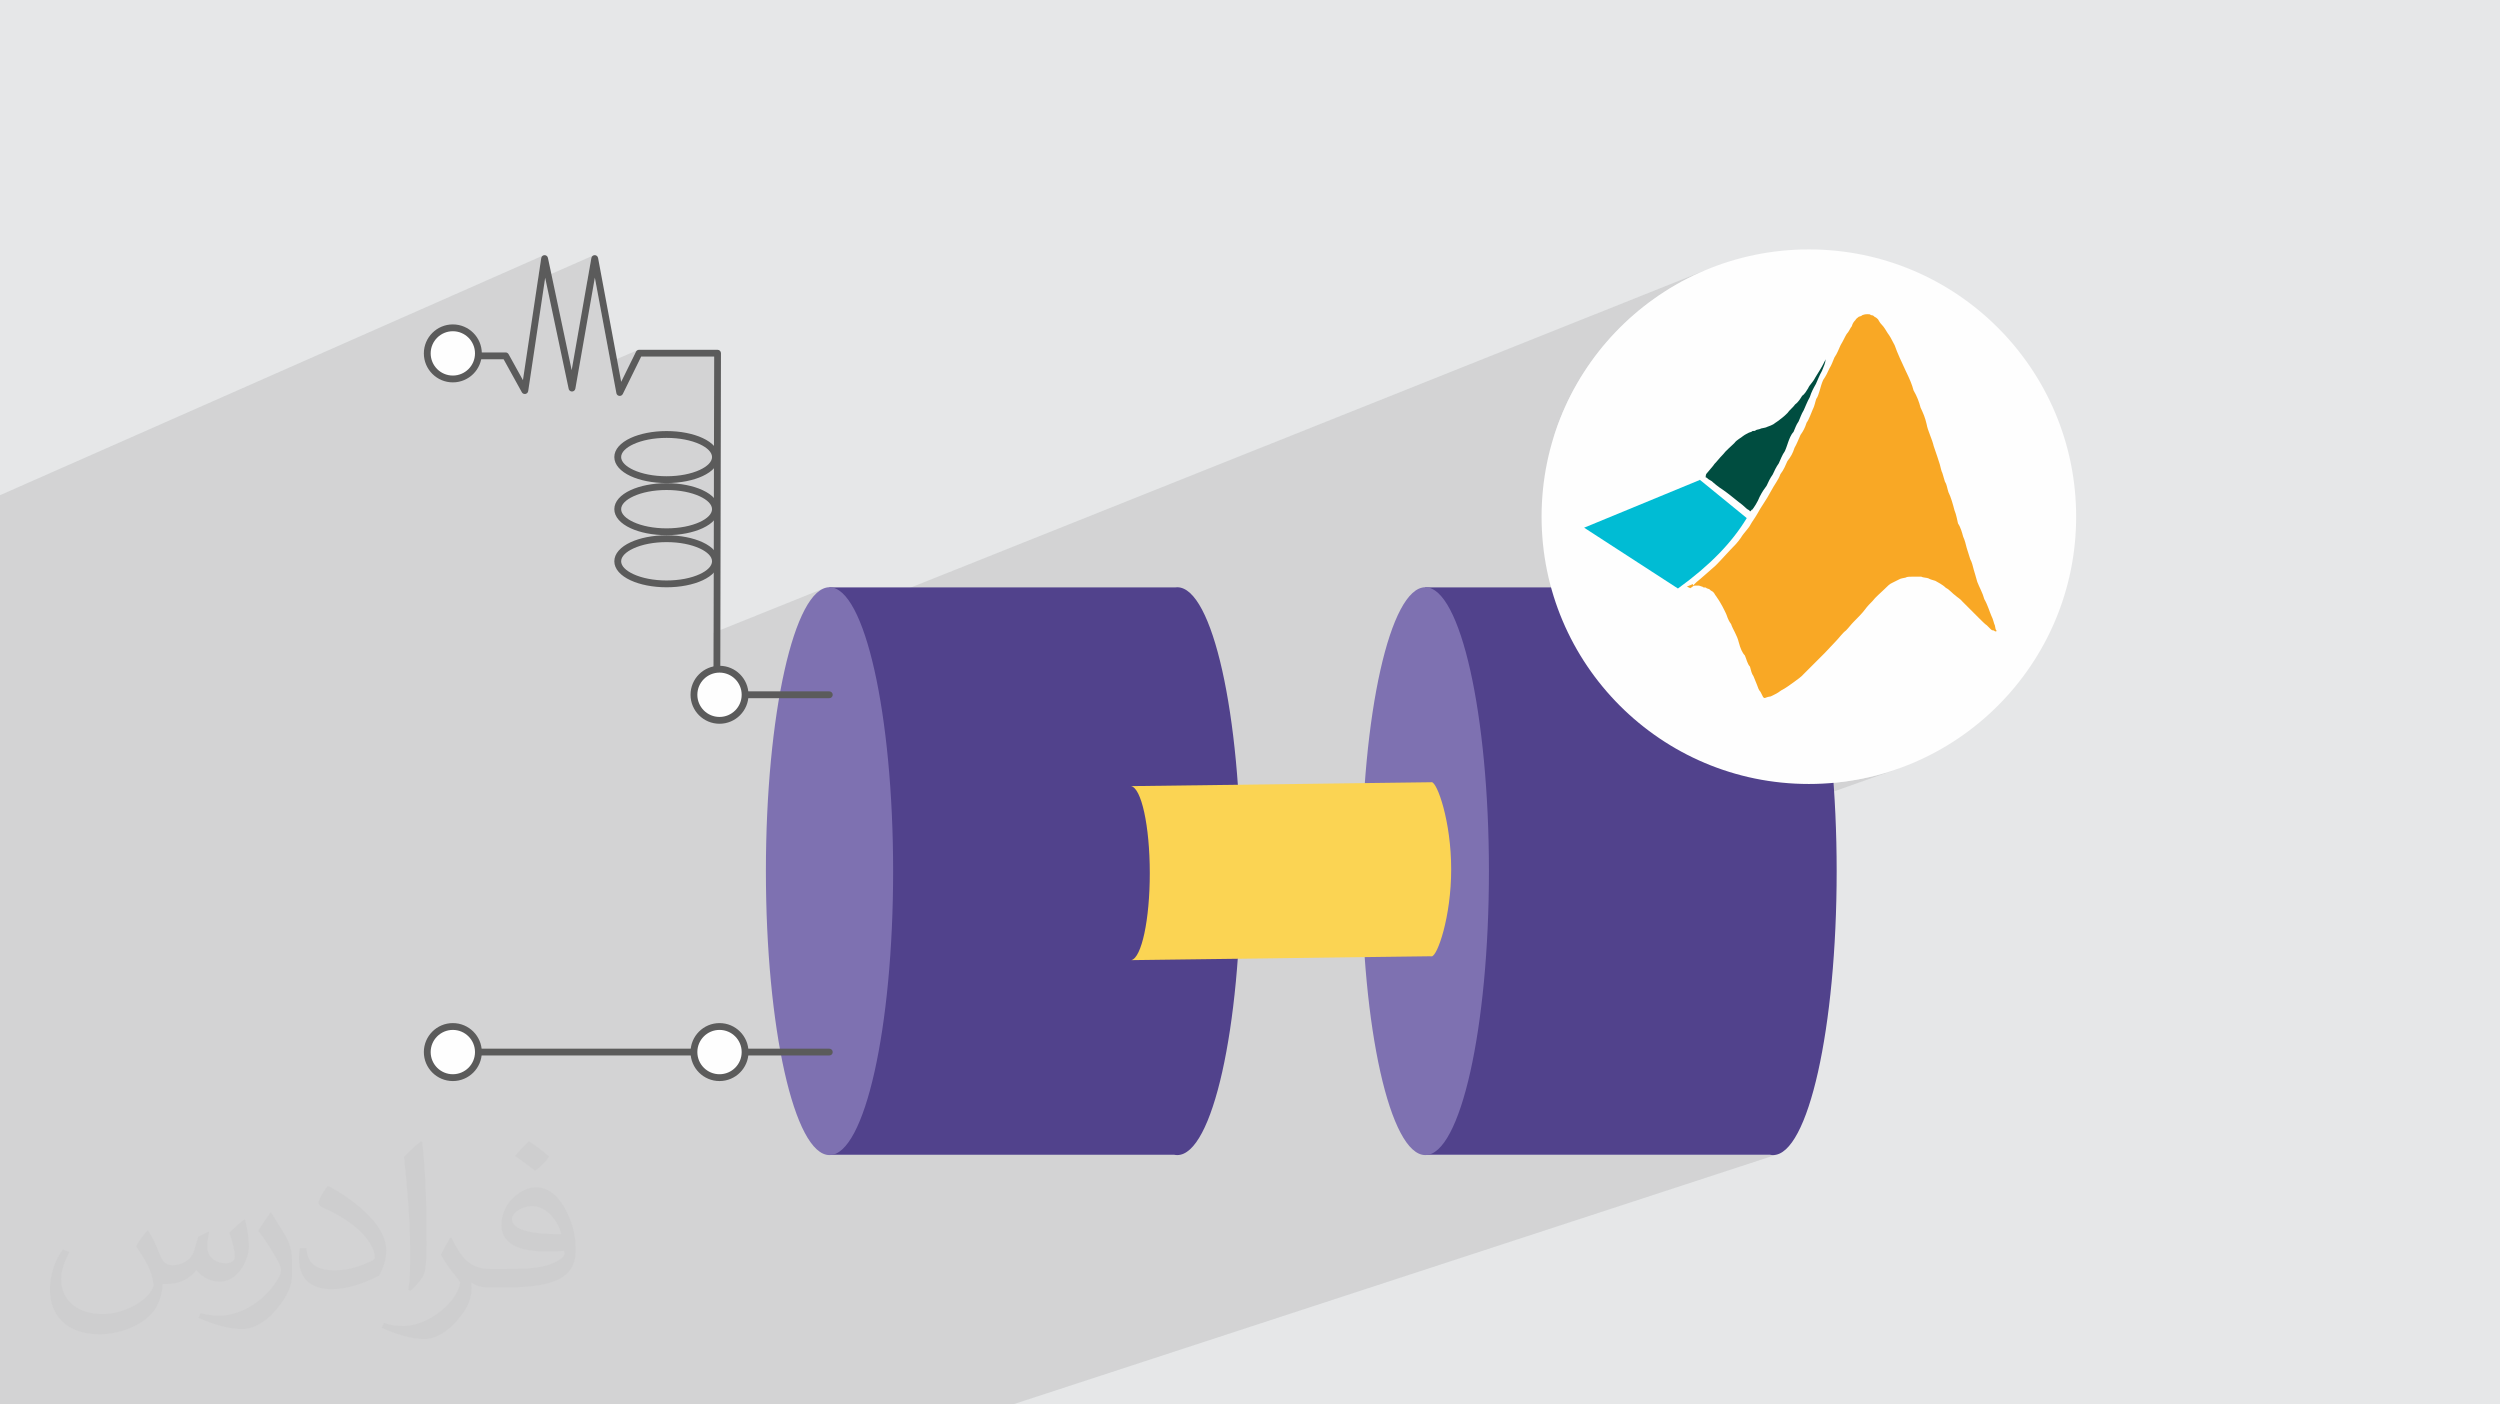 <?xml version="1.0" encoding="UTF-8"?>
<!DOCTYPE svg PUBLIC "-//W3C//DTD SVG 1.1//EN" "http://www.w3.org/Graphics/SVG/1.1/DTD/svg11.dtd">
<!-- Creator: CorelDRAW 2020 (64-Bit) -->
<svg xmlns="http://www.w3.org/2000/svg" xml:space="preserve" width="94.192mm" height="52.917mm" version="1.1" style="shape-rendering:geometricPrecision; text-rendering:geometricPrecision; image-rendering:optimizeQuality; fill-rule:evenodd; clip-rule:evenodd"
viewBox="0 0 9404.92 5283.66"
 xmlns:xlink="http://www.w3.org/1999/xlink"
 xmlns:xodm="http://www.corel.com/coreldraw/odm/2003">
 <defs>
  <style type="text/css">
   <![CDATA[
    .fil7 {fill:#FEFEFE}
    .fil4 {fill:#7E71B1}
    .fil3 {fill:#51428C}
    .fil10 {fill:#004D40}
    .fil9 {fill:#00BCD4}
    .fil0 {fill:#E6E7E8}
    .fil11 {fill:#F9A825}
    .fil5 {fill:#FBD453}
    .fil8 {fill:#FEFEFE}
    .fil6 {fill:#5B5B5B;fill-rule:nonzero}
    .fil2 {fill:#373435;fill-opacity:0.031}
    .fil1 {fill:#2B2A29;fill-opacity:0.102}
   ]]>
  </style>
 </defs>
 <g id="Layer_x0020_1">
  <polygon class="fil0" points="-0,0 9404.92,0 9404.92,5283.66 -0,5283.66 "/>
  <polygon class="fil1" points="-0,4596.04 -0,4594.19 -0,4593.95 -0,4593.14 -0,4592.89 -0,4591.72 -0,4591.59 -0,4590.54 -0,4588.99 -0,4585.43 -0,4583.78 -0,4580.01 -0,4565.72 -0,4558.14 -0,4556.45 -0,4554.59 -0,4527.5 -0,4517.85 -0,4510.27 -0,4497.1 -0,4496.84 -0,4493.85 -0,4483.95 -0,4435.4 -0,4431.27 -0,4421.47 -0,4417.67 -0,4417.17 -0,4415.74 -0,4414.32 -0,4410.81 -0,4382.69 -0,4355.09 -0,4353.2 -0,4326.34 -0,4297.62 -0,4292.61 -0,4265.82 -0,4261.19 -0,4257.56 -0,4253.59 -0,4252.55 -0,4250.48 -0,4239.16 -0,4228.74 -0,4214.49 -0,4186.74 -0,4165.59 -0,4165.43 -0,4165.33 -0,4163.2 -0,4162.94 -0,4162.8 -0,4161.72 -0,4161.68 -0,4161.24 -0,4160.44 -0,4157.86 -0,4156.95 -0,4122.2 -0,4087.46 -0,4060.99 -0,4052.76 -0,4023.14 -0,4020.91 -0,4013.26 -0,3977.97 -0,3957.15 -0,3944.52 -0,3934.98 -0,3927.47 -0,3925.35 -0,3924.86 -0,3924.14 -0,3852.51 -0,3851.62 -0,3797.38 -0,3789.73 -0,3784.46 -0,3771.53 -0,3765.67 -0,3731.17 -0,3720.89 -0,3695.77 -0,3678.96 -0,3656.39 -0,3646.81 -0,3610.15 -0,3603.29 -0,3590.32 -0,3586.31 -0,3578.6 -0,3577.36 -0,3464.45 -0,3460.19 -0,3259.64 -0,3233.66 -0,3233.48 -0,3232.1 -0,3205.75 -0,3155.28 -0,3142.45 -0,3075.48 -0,3071.99 -0,3063.64 -0,3049.47 -0,3049.31 -0,3047.4 -0,3045.75 -0,3021.78 -0,3019.74 -0,3019.57 -0,2970.01 -0,2958.28 -0,2891.33 -0,2887.29 -0,2878.1 -0,2865.27 -0,2865.13 -0,2862.7 -0,2860.54 -0,2837.8 -0,2834.47 -0,2834.32 -0,2784.73 -0,2774.1 -0,2702.59 -0,2692.56 -0,2675.33 -0,2649.19 -0,2649.07 -0,2486.38 -0,2484.16 -0,2479.66 -0,2468.16 -0,2435.24 -0,2395.71 -0,2393.58 -0,2379.18 -0,2375.87 -0,2351.37 -0,2347.38 -0,2332.16 -0,2330.2 -0,2320.15 -0,2317.93 -0,2278.49 -0,2186.73 -0,2177.3 -0,2173.32 -0,2159.9 -0,2152.67 -0,2114.43 -0,2104.58 -0,2064.12 -0,2046.38 -0,2038.31 -0,2037.65 -0,2026.85 -0,2023.43 -0,1991.25 -0,1985.23 -0,1971.77 -0,1966.15 -0,1958.32 -0,1947.76 -0,1945.79 -0,1941.9 -0,1869.16 -0,1862.95 2044.19,960.68 2042.4,961.52 2040.78,962.61 2039.36,963.93 2038.16,965.43 2037.21,967.1 2036.5,968.88 2036.07,970.78 2023.83,1052.53 2233.06,960.58 2231.25,961.37 2229.61,962.42 2228.17,963.69 2226.94,965.16 2225.93,966.79 2225.18,968.55 2224.69,970.43 2209.53,1056.85 2237.72,1044.52 2296.77,1360.87 2398.36,1317.24 2396.71,1318.21 2395.23,1319.42 2393.96,1320.83 2392.9,1322.42 2392.08,1324.16 2375.94,1357.02 2412.01,1341.55 2686.65,1341.55 2684.44,2380.35 3096.13,2214.74 3084.16,2221.54 3077.6,2226.76 3119.87,2209.76 3119.87,2332.65 6413.51,1017.29 6368.97,1037.42 6325.61,1059.63 6283.51,1083.84 6242.71,1109.99 6203.29,1138.03 6165.31,1167.88 6128.82,1199.48 6093.89,1232.77 6060.6,1267.69 6029,1304.18 5999.15,1342.17 5971.11,1381.59 5944.96,1422.39 5920.75,1464.49 5898.54,1507.85 5878.41,1552.39 5860.41,1598.05 5846.65,1638.71 7005.98,1185.53 7009.43,1184.34 7012.55,1183.44 7015.36,1182.79 7017.88,1182.36 7020.1,1182.1 7022.07,1181.97 7023.78,1181.92 7025.24,1181.91 7027.74,1181.92 7029.86,1181.97 7031.66,1182.1 7033.22,1182.36 7034.62,1182.79 7035.92,1183.44 7037.19,1184.34 7038.49,1185.53 7040.99,1185.64 7043.11,1185.95 7044.91,1186.47 7046.47,1187.18 7047.87,1188.05 7049.16,1189.08 7050.43,1190.25 7051.73,1191.55 7054.23,1192.85 7056.35,1194.07 7058.15,1195.23 7059.71,1196.36 7061.11,1197.5 7062.41,1198.66 7063.68,1199.87 7064.98,1201.18 7066.34,1203.49 7067.73,1205.88 7069.18,1208.33 7070.71,1210.81 7072.34,1213.29 7074.13,1215.74 7076.08,1218.14 7078.22,1220.44 7081.73,1224.22 7085.01,1228.24 7088.11,1232.43 7091.02,1236.71 7093.76,1240.98 7096.35,1245.17 7098.79,1249.2 7101.11,1252.96 7103.78,1256.61 7106.43,1260.45 7109.17,1264.7 7112.09,1269.52 7115.3,1275.14 7118.88,1281.75 7122.96,1289.55 7127.6,1298.72 7131.63,1310.03 7136.39,1322.09 7141.68,1334.66 7147.32,1347.49 7153.13,1360.32 7158.92,1372.89 7164.52,1384.96 7169.75,1396.27 7175.24,1407.77 7180.02,1418.05 7184.18,1427.38 7187.81,1436 7190.98,1444.17 7193.8,1452.14 7196.33,1460.18 7198.65,1468.52 7203.34,1476.94 7207.53,1485.11 7211.26,1493.11 7214.61,1501.03 7217.6,1508.95 7220.33,1516.94 7222.82,1525.11 7225.14,1533.54 7228.64,1541.02 7231.93,1548.24 7235.03,1555.37 7237.93,1562.58 7240.67,1570.09 7243.25,1578.07 7245.7,1586.7 7248.02,1596.15 7249.94,1605.16 7252.83,1614.88 7256.4,1625.14 7260.36,1635.75 7264.43,1646.53 7268.34,1657.3 7271.79,1667.86 7274.51,1678.05 7278.11,1688.75 7281.64,1699.1 7285.03,1708.97 7288.21,1718.24 7291.09,1726.77 7293.64,1734.43 7295.75,1741.11 7297.38,1746.69 7298.69,1751.64 7299.91,1756.51 7301.07,1761.2 7302.2,1765.65 7303.33,1769.76 7304.49,1773.44 7305.71,1776.61 7307.02,1779.2 7308.33,1782.97 7309.54,1786.99 7310.7,1791.19 7311.84,1795.46 7312.97,1799.74 7314.13,1803.93 7315.35,1807.95 7316.65,1811.72 7319.05,1815.74 7320.92,1819.78 7322.42,1823.97 7323.72,1828.42 7324.96,1833.27 7326.3,1838.64 7327.9,1844.66 7329.89,1851.46 7333.4,1859 7336.68,1867.09 7339.78,1875.61 7342.69,1884.42 7345.43,1893.4 7348.02,1902.43 7350.45,1911.37 7352.77,1920.09 7355.26,1926.51 7357.38,1933.05 7359.19,1939.63 7360.75,1946.13 7362.14,1952.46 7363.44,1958.53 7364.71,1964.24 7366.02,1969.47 7369.46,1974.85 7372.59,1980.9 7375.39,1987.41 7377.91,1994.15 7380.14,2000.89 7382.1,2007.4 7383.81,2013.46 7385.28,2018.84 7387.78,2024.6 7389.89,2030.17 7391.7,2035.57 7393.26,2040.82 7394.65,2045.96 7395.95,2051.01 7397.22,2056.02 7398.53,2060.99 7399.99,2066.06 7401.61,2071.29 7403.35,2076.65 7405.15,2082.06 7406.95,2087.47 7408.68,2092.82 7410.31,2098.06 7411.77,2103.14 7414.27,2108.11 7416.38,2113.07 7418.19,2118.04 7419.75,2123.01 7421.14,2127.97 7422.44,2132.94 7423.71,2137.9 7425.02,2142.88 7426.38,2147.71 7427.76,2152.39 7429.21,2157.14 7430.74,2162.15 7432.39,2167.6 7434.17,2173.7 7436.12,2180.65 7438.27,2188.64 7441.23,2196.03 7444.61,2203.7 7448.23,2211.64 7451.97,2219.79 7455.63,2228.11 7459.1,2236.55 7462.19,2245.09 7464.76,2253.66 7469.45,2262.37 7473.64,2271.23 7477.37,2280.04 7480.71,2288.59 7483.71,2296.68 7486.44,2304.12 7488.92,2310.73 7491.25,2316.28 7493.74,2321.4 7495.85,2326.67 7497.66,2331.95 7499.22,2337.05 7500.61,2341.82 7501.91,2346.09 7503.18,2349.67 7504.49,2352.41 7505.29,2356.89 7505.94,2360.5 7506.5,2363.37 7507.04,2365.65 7507.65,2367.49 7508.38,2369 7509.31,2370.35 7510.51,2371.67 7510.5,2372.86 7510.45,2373.76 7510.32,2374.41 7510.06,2374.83 7509.63,2375.09 6300.03,2813.22 6325.61,2827.94 6368.97,2850.15 6413.51,2870.27 6459.17,2888.28 6505.89,2904.09 6553.61,2917.64 6602.25,2928.87 6651.78,2937.71 6702.09,2944.1 6753.17,2947.99 6804.91,2949.29 6856.65,2947.99 6907.71,2944.1 6958.04,2937.71 7007.55,2928.87 7056.2,2917.64 7103.92,2904.09 7150.63,2888.28 5361.24,3522.13 5361.24,3597.69 5382.21,3597.42 5381.07,3597.82 5385.9,3597.83 5387.94,3597.4 5361.24,3606.81 5361.24,4344.04 5373.85,4344.04 5374.29,4343.99 5374.14,4344.04 6658.15,4344.04 6659.64,4344.35 6661.14,4344.62 6662.63,4344.85 6664.13,4345.04 6665.63,4345.19 6667.14,4345.29 6668.63,4345.36 6670.14,4345.38 6682.45,4343.99 3809.49,5283.66 3786.8,5283.66 2580.44,5283.66 2568.32,5283.66 1703.81,5283.66 1680.97,5283.66 602.75,5283.66 597.67,5283.66 592.87,5283.66 475.08,5283.66 462.49,5283.66 388.3,5283.66 -0,5283.66 -0,5148.12 -0,5148.06 -0,5101.09 -0,5100.34 -0,5095.17 -0,5092.54 -0,5074.43 -0,5056.74 -0,5050.3 -0,5043.94 -0,5041.41 -0,5039.85 -0,5039.77 -0,5039.65 -0,5034.16 -0,5031.18 -0,5026.23 -0,5021.68 -0,5009.11 -0,4993.98 -0,4991.39 -0,4983.17 -0,4978.76 -0,4964.54 -0,4940.92 -0,4919.39 -0,4917.33 -0,4916.36 -0,4915.58 -0,4913.85 -0,4910.55 -0,4898.6 -0,4872.75 -0,4872.43 -0,4864.81 -0,4854.08 -0,4851.98 -0,4849.13 -0,4839.17 -0,4835 -0,4831.39 -0,4819.04 -0,4818.16 -0,4817.88 -0,4816.09 -0,4815.78 -0,4795.19 -0,4755.35 -0,4707.47 -0,4707.33 -0,4700.41 -0,4694.21 -0,4681.09 -0,4675.78 -0,4661.46 -0,4642.12 -0,4631.2 -0,4610.88 "/>
  <path class="fil2" d="M557.14 4629.28c17.95,27.21 29.6,53.36 40.96,82.43 8.45,16.91 12.93,48.09 52.57,48.09 11.61,0 28.28,-3.42 43.06,-11.61 16.63,-8.73 29.32,-21.94 35.94,-42l15.85 -53.36 38.57 -19.02 2.64 2.64c-5.27,20.09 -6.59,39.36 -6.59,54.43 0,44.63 38.57,61.56 69.22,61.56 17.95,0 34.09,-8.73 34.09,-25.11 0,-21.13 -8.98,-57.06 -20.62,-89.29 17.95,-17.95 35.94,-35.94 56.53,-50.47l3.17 1.6c8.98,38.04 14,75.56 14,100.66 0,24.57 -10.83,51.79 -19.81,69.49 -18.49,34.87 -51.25,62.62 -90.87,62.62 -30.1,0 -63.65,-15.07 -86.66,-43.06l-1.32 0c-21.66,26.96 -55.22,51.25 -108.86,51.25l-16.63 0c-2.64,35.41 -10.29,60.49 -21.94,82.95 -31.95,62.34 -126.81,106.47 -216.1,106.47 -124.17,0 -186.51,-71.59 -186.51,-166.96 0,-58.91 19.27,-113.6 48.88,-152.42l24.29 10.04c-18.49,35.41 -30.91,68.68 -30.91,101.45 0,89.29 72.66,131.83 156.4,131.83 77.68,0 173.83,-49.41 191.28,-106.72 -6.59,-62.62 -30.1,-91.93 -66.04,-148.99 10.83,-19.02 24.83,-38.04 42.28,-58.38l3.17 0 0 0 0 0 -0.02 -0.09zm1432.14 -336.04c26.15,16.39 51.79,35.66 76.87,57.85 -14,19.81 -31.45,37.79 -53.11,53.64 -25.11,-20.34 -50.19,-37.79 -75.84,-56.27 17.42,-19.55 34.62,-38.29 52.04,-55.22l0 0 0 0 0 0 0 0 0 0 0.03 0zm13.47 244.11c-42.28,0 -76.87,27.75 -76.87,48.34 0,44.13 84.53,57.85 185.72,57.31 -12.68,-51.79 -57.06,-105.68 -108.86,-105.68l0.01 0.03zm-94.86 236.19c54.96,0 103.04,-1.6 139.74,-10.83 40.96,-10.29 75.56,-30.91 75.56,-45.17 0,-3.7 0,-8.19 -1.32,-11.89 -22.98,2.11 -49.41,2.11 -72.38,2.11 -74.49,0 -131.55,-16.91 -154.02,-58.66 -5.55,-11.61 -9.51,-24.57 -9.51,-39.36 0,-40.43 17.42,-79.79 48.09,-107 25.61,-22.45 53.89,-36.44 82.67,-36.44 52.04,0 93.51,41.75 122.57,107.54 15.85,35.94 26.68,77.4 26.68,129.72 0,34.87 -9.51,64.19 -31.17,85.85 -40.43,39.11 -114.92,53.89 -229.04,53.89l-51.79 0 0 0 -13.47 0c-28.28,0 -48.62,-5.02 -64.72,-17.42l-2.64 0c0.79,6.59 1.32,12.93 1.32,19.02 0,25.61 -8.45,58.38 -25.61,84.53 -50.72,75.3 -105.68,108.04 -153.24,108.04 -48.09,0 -107,-18.49 -160.11,-42.54l9.51 -18.49c17.17,7.13 40.96,11.89 73.7,11.89 85.85,0 198.66,-82.43 212.66,-163 -3.17,-6.59 -8.98,-15.32 -17.17,-24.57 -25.11,-29.85 -40.96,-54.68 -55.75,-80.83 12.68,-25.11 24.29,-45.17 35.13,-63.4l4.49 -0.53c36.72,74.77 69.99,117.55 144.23,117.55l11.61 0 0 0 53.89 0 0 0 0 0 0 0 0 0 0 0 0.09 0.01zm-371.98 79c6.34,-34.34 6.87,-72.91 6.87,-108.86l0 -53.36c0,-99.6 -12.68,-244.36 -22.98,-338.68 17.95,-19.27 43.06,-42 62.87,-57.31l5.81 1.6c13.47,118.62 16.63,256 16.63,383.06 0,33.3 -1.32,65.79 -4.49,89.55 -1.85,30.1 -19.27,52.83 -56.53,87.7l-8.19 -3.7zm-382.8 -157.19c1.85,46.77 24.83,83.49 105.15,83.49 49.93,0 92.19,-12.93 138.96,-35.13 8.45,-3.7 12.93,-8.73 12.93,-12.93 0,-29.32 -22.45,-68.15 -60.23,-103.55 -36.72,-33.3 -85.34,-62.62 -130.76,-82.18 -15.6,-6.59 -20.62,-13.47 -20.62,-20.09 0,-13.47 17.95,-41.75 32.77,-62.09l5.02 -0.53c52.04,27.21 110.17,67.64 153.24,112.53 39.11,41.47 63.4,83.49 63.4,129.19 0,33.81 -10.29,65.51 -26.96,95.11 -57.06,28.79 -117.83,50.72 -178.06,50.72 -73.17,0 -123.1,-34.34 -123.1,-114.92 0,-8.73 0,-22.19 3.17,-39.64l25.11 0 0 0 0 0 0 0 0 0 0 0 -0.02 0zm-132.37 -132.9l45.45 73.45c16.63,27.21 32.23,56.81 32.23,103.55l0 59.7c0,48.34 -30.91,100.13 -80.83,151.38 -39.11,34.62 -73.7,49.41 -105.68,49.41 -47.55,0 -101.98,-14.79 -164.85,-41.75l7.13 -18.49c19.81,5.27 42.79,9.77 71.06,9.77 90.36,-0.53 182.8,-66.57 225.08,-147.15 5.02,-9.26 6.87,-17.95 6.87,-24.04 0,-9.26 -5.02,-19.55 -8.98,-28.79 -22.98,-43.31 -48.62,-82.95 -76.87,-119.68 14.79,-23.25 29.6,-45.7 45.7,-67.9l3.7 0.53 0 0 0 0 0 0 0 0 0 0 -0.02 0.01z"/>
  <g id="_2495267240336">
   <g>
    <path class="fil3" d="M3119.87 2209.76l1301.61 0c2.42,-0.33 4.85,-0.54 7.29,-0.54 132.17,0 239.31,478.2 239.31,1068.08 0,589.88 -107.14,1068.07 -239.31,1068.07 -4.02,0 -8.02,-0.46 -11.99,-1.34l-1296.91 0 0 -2134.28z"/>
    <ellipse class="fil4" cx="3120.6" cy="3277.3" rx="239.31" ry="1068.08"/>
    <path class="fil3" d="M5361.24 2209.76l1301.61 0c2.43,-0.33 4.85,-0.54 7.29,-0.54 132.17,0 239.32,478.2 239.32,1068.08 0,589.88 -107.15,1068.07 -239.32,1068.07 -4.01,0 -8.02,-0.46 -11.99,-1.34l-1296.91 0 0 -2134.28z"/>
    <ellipse class="fil4" cx="5361.99" cy="3277.3" rx="239.31" ry="1068.08"/>
    <path class="fil5" d="M4254.11 2957.37l1129.54 -14.62c0.75,-0.1 -18.4,-0.17 2.25,-0.17 20.64,0 73.4,146.68 73.4,327.62 0,180.95 -52.51,327.62 -73.4,327.62 -20.89,0 -2.47,-0.13 -3.68,-0.41l-1126.26 14.6c38.72,-9.07 69.49,-152.07 69.49,-327.15 0,-177.85 -31.75,-322.58 -71.33,-327.49z"/>
    <path class="fil6" d="M3119.87 3945.04c7.08,0 12.83,5.74 12.83,12.82 0,7.09 -5.75,12.83 -12.83,12.83l-1408.48 0c-7.09,0 -12.83,-5.74 -12.83,-12.83 0,-7.08 5.74,-12.82 12.83,-12.82l1408.48 0z"/>
    <circle class="fil7" cx="1703.55" cy="3957.86" r="96.2"/>
    <path class="fil6" d="M1703.55 3848.83c30.09,0 57.36,12.2 77.09,31.93 19.73,19.73 31.93,47 31.93,77.09 0,30.1 -12.2,57.36 -31.93,77.09 -19.73,19.73 -47,31.94 -77.09,31.94 -30.1,0 -57.36,-12.21 -77.09,-31.94 -19.73,-19.73 -31.94,-46.99 -31.94,-77.09 0,-30.09 12.21,-57.36 31.94,-77.09 19.73,-19.73 46.99,-31.93 77.09,-31.93zm58.95 50.07c-15.08,-15.08 -35.93,-24.42 -58.95,-24.42 -23.03,0 -43.88,9.35 -58.96,24.42 -15.08,15.08 -24.41,35.93 -24.41,58.95 0,23.03 9.34,43.88 24.41,58.96 15.08,15.08 35.94,24.41 58.96,24.41 23.03,0 43.87,-9.34 58.95,-24.41 15.08,-15.08 24.42,-35.94 24.42,-58.96 0,-23.03 -9.35,-43.87 -24.42,-58.95z"/>
    <circle class="fil7" cx="2706.8" cy="3957.86" r="96.2"/>
    <path class="fil6" d="M2706.8 3848.83c30.1,0 57.36,12.2 77.09,31.93 19.73,19.73 31.94,47 31.94,77.09 0,30.1 -12.21,57.36 -31.94,77.09 -19.73,19.73 -46.99,31.94 -77.09,31.94 -30.09,0 -57.36,-12.21 -77.09,-31.94 -19.73,-19.73 -31.93,-46.99 -31.93,-77.09 0,-30.09 12.2,-57.36 31.93,-77.09 19.73,-19.73 47,-31.93 77.09,-31.93zm58.96 50.07c-15.08,-15.08 -35.94,-24.42 -58.96,-24.42 -23.03,0 -43.87,9.35 -58.95,24.42 -15.08,15.08 -24.42,35.93 -24.42,58.95 0,23.03 9.35,43.88 24.42,58.96 15.08,15.08 35.93,24.41 58.95,24.41 23.03,0 43.88,-9.34 58.96,-24.41 15.08,-15.08 24.41,-35.94 24.41,-58.96 0,-23.03 -9.34,-43.87 -24.41,-58.95z"/>
    <path class="fil6" d="M3119.87 2600.88c7.08,0 12.83,5.74 12.83,12.82 0,7.09 -5.75,12.83 -12.83,12.83l-423.1 0c-7.08,0 -12.83,-5.74 -12.83,-12.83l2.72 -1272.15 -274.64 0 -69.14 140.8c-3.1,6.34 -10.75,8.97 -17.08,5.87 -3.78,-1.85 -6.24,-5.33 -6.96,-9.18l-81.11 -434.52 -73.28 417.76c-1.21,6.97 -7.86,11.64 -14.83,10.42 -5.55,-0.97 -9.65,-5.39 -10.46,-10.66l-88.25 -417.33 -63.87 426.61c-1.02,6.99 -7.53,11.83 -14.53,10.81 -4.12,-0.6 -7.51,-3.11 -9.38,-6.5l-68.59 -124.14 -261.82 0c-7.09,0 -12.83,-5.74 -12.83,-12.83 0,-7.08 5.74,-12.82 12.83,-12.82l269.37 0c4.52,0.02 8.91,2.42 11.23,6.66l53.97 97.67 68.78 -459.39c0.77,-5.16 4.67,-9.56 10.07,-10.67 6.91,-1.44 13.7,3.01 15.13,9.92l89.37 422.6 74.05 -422.2c0.92,-5.12 4.91,-9.39 10.32,-10.37 6.94,-1.28 13.61,3.32 14.89,10.27l87 466.19 55.18 -112.37c1.84,-4.82 6.52,-8.26 11.99,-8.26l295.39 0c7.05,0.05 12.77,5.77 12.77,12.83l-2.66 1272.15 410.29 0z"/>
    <circle class="fil7" cx="2706.8" cy="2613.71" r="96.2"/>
    <path class="fil6" d="M2706.8 2504.68c30.1,0 57.36,12.21 77.09,31.93 19.73,19.73 31.94,47 31.94,77.09 0,30.1 -12.21,57.36 -31.94,77.09 -19.73,19.73 -46.99,31.94 -77.09,31.94 -30.09,0 -57.36,-12.21 -77.09,-31.94 -19.73,-19.73 -31.93,-46.99 -31.93,-77.09 0,-30.09 12.2,-57.36 31.93,-77.09 19.73,-19.72 47,-31.93 77.09,-31.93zm58.96 50.07c-15.08,-15.08 -35.94,-24.42 -58.96,-24.42 -23.03,0 -43.87,9.35 -58.95,24.42 -15.08,15.08 -24.42,35.93 -24.42,58.95 0,23.03 9.35,43.88 24.42,58.96 15.08,15.08 35.93,24.42 58.95,24.42 23.03,0 43.88,-9.35 58.96,-24.42 15.08,-15.08 24.41,-35.94 24.41,-58.96 0,-23.03 -9.34,-43.87 -24.41,-58.95z"/>
    <path class="fil6" d="M2507.67 1817.7c52.6,0 100.47,9.97 135.32,26.09 37.87,17.5 61.31,42.81 61.31,71.71 0,28.92 -23.43,54.21 -61.31,71.71 -34.85,16.12 -82.72,26.09 -135.32,26.09 -52.58,0 -100.46,-9.97 -135.31,-26.09 -37.88,-17.5 -61.31,-42.8 -61.31,-71.71 0,-28.91 23.42,-54.21 61.31,-71.71 34.85,-16.12 82.72,-26.09 135.31,-26.09zm124.6 49.36c-31.65,-14.64 -75.7,-23.69 -124.6,-23.69 -48.91,0 -92.94,9.06 -124.59,23.69 -28.64,13.23 -46.37,30.43 -46.37,48.45 0,18.01 17.72,35.22 46.37,48.46 31.65,14.64 75.69,23.68 124.59,23.68 48.91,0 92.95,-9.05 124.6,-23.68 28.65,-13.24 46.36,-30.44 46.36,-48.46 0,-18.01 -17.72,-35.22 -46.36,-48.45z"/>
    <path class="fil6" d="M2507.67 2013.74c52.6,0 100.47,9.98 135.32,26.09 37.87,17.51 61.31,42.81 61.31,71.71 0,28.92 -23.43,54.21 -61.31,71.71 -34.85,16.12 -82.72,26.09 -135.32,26.09 -52.58,0 -100.46,-9.97 -135.31,-26.09 -37.88,-17.5 -61.31,-42.8 -61.31,-71.71 0,-28.91 23.42,-54.2 61.31,-71.71 34.85,-16.11 82.72,-26.09 135.31,-26.09zm124.6 49.36c-31.65,-14.64 -75.7,-23.69 -124.6,-23.69 -48.91,0 -92.94,9.06 -124.59,23.69 -28.64,13.23 -46.37,30.43 -46.37,48.45 0,18.01 17.72,35.22 46.37,48.46 31.65,14.64 75.69,23.68 124.59,23.68 48.91,0 92.95,-9.05 124.6,-23.68 28.65,-13.24 46.36,-30.44 46.36,-48.46 0,-18.01 -17.72,-35.22 -46.36,-48.45z"/>
    <path class="fil6" d="M2507.67 1621.64c52.6,0 100.47,9.98 135.32,26.1 37.87,17.5 61.31,42.8 61.31,71.71 0,28.91 -23.43,54.2 -61.31,71.71 -34.85,16.11 -82.72,26.08 -135.32,26.08 -52.58,0 -100.46,-9.97 -135.31,-26.08 -37.88,-17.51 -61.31,-42.81 -61.31,-71.71 0,-28.92 23.42,-54.21 61.31,-71.71 34.85,-16.12 82.72,-26.1 135.31,-26.1zm124.6 49.36c-31.65,-14.64 -75.7,-23.69 -124.6,-23.69 -48.91,0 -92.94,9.06 -124.59,23.69 -28.64,13.23 -46.37,30.44 -46.37,48.46 0,18 17.72,35.21 46.37,48.45 31.65,14.64 75.69,23.69 124.59,23.69 48.91,0 92.95,-9.06 124.6,-23.69 28.65,-13.24 46.36,-30.44 46.36,-48.45 0,-18.01 -17.72,-35.23 -46.36,-48.46z"/>
    <circle class="fil7" cx="1703.55" cy="1329.46" r="96.2"/>
    <path class="fil6" d="M1703.55 1220.43c30.09,0 57.36,12.2 77.09,31.93 19.73,19.73 31.93,47 31.93,77.09 0,30.1 -12.2,57.36 -31.93,77.09 -19.73,19.73 -47,31.94 -77.09,31.94 -30.1,0 -57.36,-12.21 -77.09,-31.94 -19.73,-19.73 -31.94,-46.99 -31.94,-77.09 0,-30.09 12.21,-57.36 31.94,-77.09 19.73,-19.73 46.99,-31.93 77.09,-31.93zm58.95 50.07c-15.08,-15.08 -35.93,-24.42 -58.95,-24.42 -23.03,0 -43.88,9.35 -58.96,24.42 -15.08,15.08 -24.41,35.93 -24.41,58.95 0,23.03 9.34,43.88 24.41,58.96 15.08,15.08 35.94,24.41 58.96,24.41 23.03,0 43.87,-9.34 58.95,-24.41 15.08,-15.08 24.42,-35.94 24.42,-58.96 0,-23.03 -9.35,-43.87 -24.42,-58.95z"/>
   </g>
   <g>
    <circle class="fil8" cx="6804.9" cy="1943.78" r="1005.51"/>
    <g id="_2784802532384">
     <path class="fil9" d="M6394.23 1804.51l177.01 144.51c-55.39,91.52 -137.27,177.01 -258.9,264.92l-352.84 -228.79 434.72 -179.43 0 -3.61 0 3.61 0 -1.21z"/>
     <path class="fil10" d="M6590.51 1918.9c6.02,-6.02 22.88,-32.51 28.91,-49.37 9.63,-19.27 19.26,-32.52 26.49,-42.16 6.02,-13.24 13.24,-28.9 22.88,-42.15 6.02,-13.24 13.24,-28.91 22.88,-42.15 6.02,-13.25 13.25,-32.51 22.88,-45.76 6.02,-13.25 9.64,-26.49 13.25,-36.13 3.61,-9.64 9.64,-26.49 19.26,-36.13 6.02,-13.25 9.64,-26.5 19.27,-39.75 6.02,-13.24 9.64,-26.49 19.26,-42.15 6.02,-13.24 13.25,-32.51 22.89,-49.37 6.02,-19.27 13.24,-32.52 22.88,-49.38 6.02,-13.25 13.24,-32.52 22.88,-49.38 6.02,-13.24 13.25,-32.51 13.25,-39.74 3.6,-6.02 0,-3.61 -6.02,9.64 -6.02,13.24 -22.89,39.74 -32.52,55.39 -9.64,19.27 -22.88,28.91 -26.49,39.74 -6.02,9.64 -13.24,22.89 -22.88,28.91 -6.02,9.64 -13.25,22.88 -26.49,32.52 -6.02,9.63 -22.88,22.88 -28.91,32.51 -6.02,6.02 -13.24,13.25 -26.49,22.88 -6.02,6.02 -19.26,13.25 -26.49,19.27 -6.02,3.61 -13.24,6.02 -22.88,9.64 -6.02,3.6 -13.25,3.6 -22.88,6.02 -6.02,3.6 -13.25,3.6 -19.27,6.01 -3.61,3.61 -6.02,3.61 -13.24,3.61 -3.61,3.61 -6.02,3.61 -13.25,6.02 -6.02,3.61 -13.24,6.02 -22.88,13.25 -6.02,6.02 -22.88,13.24 -32.52,26.49 -13.24,13.24 -32.51,28.9 -42.15,42.15 -13.24,13.24 -22.88,26.49 -32.51,36.13 -6.02,9.64 -19.27,22.88 -26.49,32.52 -6.02,6.02 -6.02,9.63 -6.02,13.24 0,3.61 -3.61,3.61 3.61,6.02 3.6,3.61 6.02,6.02 19.26,13.25 6.02,6.02 26.49,22.88 42.15,32.51 19.27,13.25 42.15,32.52 59.01,45.76 19.26,13.25 28.9,26.49 36.13,28.91 6.02,3.61 6.02,6.02 6.02,6.02 0,0 0,0 0,0 0,0 3.61,0 6.02,-6.02l0 0 0 0 6.02 6.02 -3.61 -3.61 -3.61 -6.02 2.42 4.82z"/>
     <path class="fil11" d="M6361.72 2210.32c3.6,0 3.6,-3.6 6.02,-3.6 3.6,-3.61 6.01,-3.61 9.63,-3.61 3.61,0 6.02,0 13.25,0 3.61,0 9.64,3.61 13.24,3.61 3.61,3.6 6.02,3.6 13.25,3.6 3.61,3.61 6.02,3.61 13.24,6.02 3.61,3.61 6.02,6.02 13.25,9.64 3.61,3.61 6.02,6.02 9.64,13.25 3.6,3.6 6.02,9.63 13.24,19.26 3.61,6.02 6.02,9.64 13.25,22.88 3.6,6.02 9.63,19.27 13.24,26.49 3.61,6.02 6.02,22.89 19.27,39.74 6.02,19.27 22.88,42.16 28.9,68.65 6.02,22.88 13.25,39.74 22.89,49.37 6.01,13.25 9.63,32.52 19.26,42.16 3.61,13.24 6.02,26.49 13.25,36.13 3.6,9.64 9.63,22.88 13.24,32.51 3.61,9.64 6.02,19.27 13.25,26.49 3.6,6.02 6.01,13.25 9.63,19.27 3.61,3.61 3.61,3.61 6.02,3.61 3.61,0 6.02,-3.61 22.88,-6.02 6.02,-3.61 22.89,-9.64 39.74,-22.89 13.25,-6.02 36.14,-22.88 49.38,-32.51 13.25,-9.64 26.49,-19.27 32.52,-26.49 6.02,-6.02 19.26,-19.27 32.51,-32.52 13.25,-13.24 32.52,-32.51 49.38,-49.37 13.24,-13.25 26.49,-28.91 39.74,-42.15 13.24,-13.25 26.49,-32.52 39.74,-42.16 9.64,-9.63 19.26,-22.88 28.91,-32.51 13.24,-13.25 32.51,-32.52 42.15,-45.76 9.64,-13.25 19.26,-22.88 28.91,-32.52 9.63,-13.24 32.51,-32.51 42.15,-42.15 13.24,-13.24 22.88,-22.88 32.51,-26.49 6.02,-3.61 13.25,-6.02 26.49,-13.24 6.02,-3.61 13.25,-3.61 22.88,-6.02 6.02,-3.61 13.25,-3.61 26.5,-3.61 6.01,0 22.88,0 32.51,0 6.02,3.61 19.26,3.61 26.49,6.02 6.02,3.61 13.25,6.02 26.49,9.64 9.64,6.02 26.49,13.24 39.74,26.49 13.25,6.02 26.49,22.88 36.13,28.9 6.02,6.02 19.27,13.25 26.49,22.89 6.02,6.02 13.25,13.24 26.49,26.49 9.64,9.63 26.49,26.49 36.14,36.13 9.63,9.64 22.88,22.88 28.9,26.49 6.02,6.02 9.64,9.64 13.25,13.24 3.61,3.61 6.02,6.02 13.24,6.02 3.61,3.61 6.02,3.61 6.02,3.61 3.61,0 3.61,0 3.61,-3.61 -3.61,-3.6 -3.61,-6.02 -6.02,-19.26 -3.61,-6.02 -6.02,-22.88 -13.24,-36.13 -6.02,-13.25 -13.25,-39.74 -26.49,-62.63 -6.02,-22.88 -19.27,-45.76 -26.49,-65.02 -6.02,-22.88 -9.64,-32.52 -13.25,-45.76 -3.61,-13.25 -6.02,-26.49 -13.25,-39.74 -3.6,-13.25 -9.63,-28.91 -13.24,-42.15 -3.61,-13.25 -6.02,-26.49 -13.25,-42.15 -3.6,-13.25 -9.63,-36.14 -19.26,-49.38 -3.61,-13.25 -6.02,-32.52 -13.25,-49.38 -6.01,-22.88 -13.24,-49.38 -22.88,-68.64 -6.02,-19.27 -6.02,-28.91 -13.24,-39.74 -3.61,-9.64 -6.02,-22.88 -9.64,-32.52 -3.61,-6.02 -6.02,-19.26 -9.64,-32.51 -3.61,-13.25 -13.24,-39.74 -22.88,-68.64 -6.02,-26.49 -22.88,-59.01 -26.49,-81.9 -6.02,-26.49 -13.25,-42.15 -22.88,-62.62 -6.02,-22.88 -13.25,-42.15 -26.49,-65.02 -6.02,-22.89 -13.25,-39.74 -28.91,-72.25 -13.25,-28.91 -32.51,-68.65 -42.15,-97.54 -13.25,-26.49 -19.27,-36.13 -26.49,-45.76 -6.02,-9.64 -13.25,-22.88 -22.89,-32.52 -6.01,-6.02 -9.63,-13.24 -13.24,-19.26 -3.61,-3.61 -6.02,-6.02 -13.25,-9.64 -3.6,-3.61 -6.01,-6.02 -13.24,-6.02 -3.61,-3.61 -6.02,-3.61 -13.25,-3.61 -3.6,0 -9.63,0 -19.26,3.61 -3.61,3.61 -6.02,3.61 -13.25,6.02 -3.6,3.61 -9.63,6.02 -13.24,13.25 -3.61,3.6 -9.64,9.63 -13.25,22.88 -6.02,6.02 -9.63,19.26 -19.26,28.91 -6.02,9.63 -13.25,26.49 -22.88,42.15 -6.02,13.24 -13.25,32.51 -22.89,45.76 -6.02,13.24 -9.63,26.49 -19.26,42.15 -6.02,13.24 -13.25,28.91 -22.88,42.15 -6.02,13.25 -9.64,26.49 -13.25,39.74 -3.61,9.64 -6.02,22.88 -13.24,32.52 -3.61,9.63 -6.02,26.49 -13.25,39.74 -6.02,13.24 -13.24,36.13 -22.88,49.37 -6.02,19.27 -13.25,32.52 -22.88,45.76 -6.02,13.25 -13.25,32.52 -22.89,49.38 -6.02,19.27 -13.24,32.52 -26.49,49.38 -6.02,13.24 -13.24,32.51 -26.49,49.38 -6.02,19.26 -22.88,39.74 -36.13,65.02 -13.24,26.49 -39.74,62.62 -49.38,81.89 -13.24,22.89 -19.26,28.91 -26.49,42.15 -6.02,13.25 -26.49,32.52 -36.13,49.38 -13.24,19.27 -26.49,32.52 -39.74,45.76 -13.24,13.25 -32.51,36.13 -55.4,59.01 -26.49,22.88 -55.39,49.37 -72.25,62.62 -13.24,13.25 -13.24,13.25 -13.24,13.25l0 0 0 0 0 0 0 0 0 -6.02 -22.88 9.63 13.24 6.02 2.37 -2.4z"/>
    </g>
   </g>
  </g>
 </g>
</svg>
